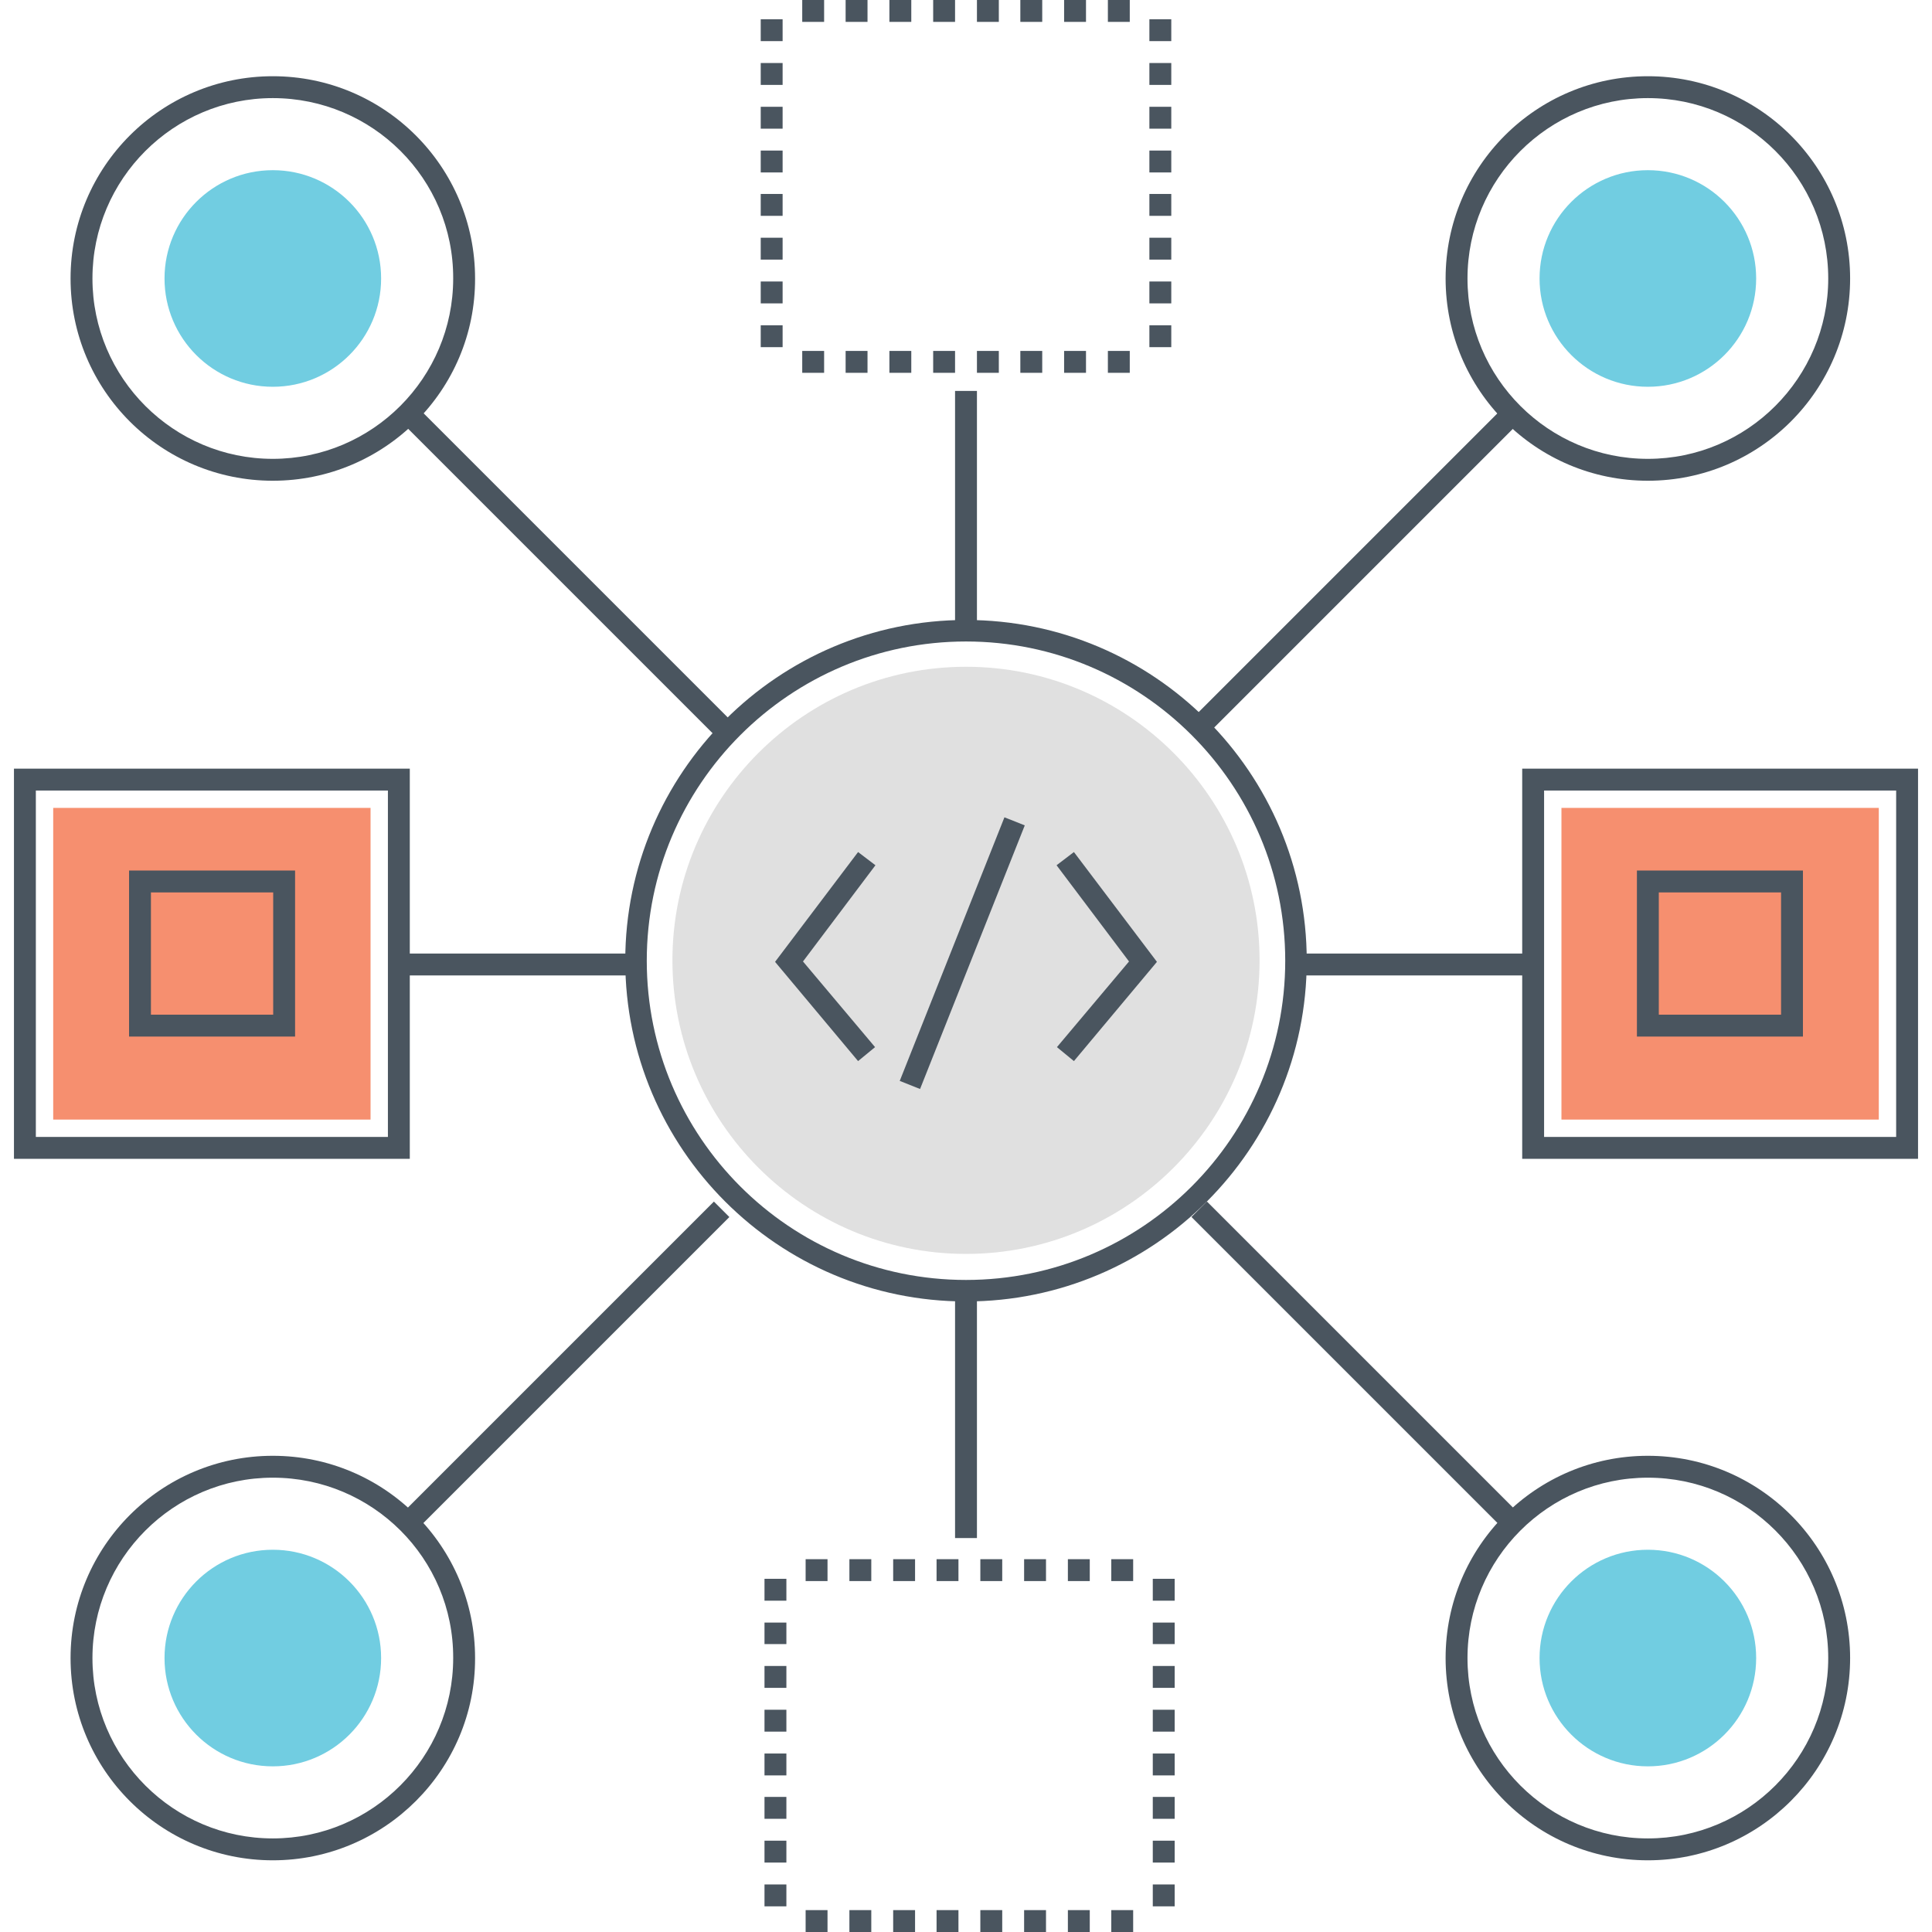 <svg xmlns="http://www.w3.org/2000/svg" xmlns:xlink="http://www.w3.org/1999/xlink" id="Layer_1" x="0px" y="0px" width="512px" height="512px" viewBox="0 0 512 512" xml:space="preserve"><g>	<g>		<g>			<path fill="#4A555F" d="M508.3,307.1H403.4V203.7h104.9V307.1z M409.2,301.3h93.3v-91.8h-93.3V301.3z"></path>		</g>	</g>	<g>		<g>			<rect x="413.8" y="214.1" fill="#F68F6F" width="84.1" height="82.6"></rect>		</g>	</g>	<g>		<g>			<path fill="#4A555F" d="M108.6,307.1H3.7V203.7h104.9V307.1z M9.5,301.3h93.3v-91.8H9.5V301.3z"></path>		</g>	</g>	<g>		<g>			<rect x="14.1" y="214.1" fill="#F68F6F" width="84.1" height="82.6"></rect>		</g>	</g>	<g>		<g>			<g>				<path fill="#4A555F" d="M299.4,5.8h-5.8V0h5.8V5.8z M287.8,5.8H282V0h5.8V5.8z M276.2,5.8h-5.8V0h5.8V5.8z M264.7,5.8h-5.8V0     h5.8V5.8z M253.1,5.8h-5.8V0h5.8V5.8z M241.5,5.8h-5.8V0h5.8V5.8z M229.9,5.8h-5.8V0h5.8V5.8z M218.4,5.8h-5.8V0h5.8V5.8z"></path>			</g>		</g>		<g>			<g>				<path fill="#4A555F" d="M310.4,92h-5.8v-5.8h5.8V92z M310.4,80.4h-5.8v-5.8h5.8V80.4z M310.4,68.8h-5.8V63h5.8V68.8z      M310.4,57.2h-5.8v-5.8h5.8V57.2z M310.4,45.7h-5.8v-5.8h5.8V45.7z M310.4,34.1h-5.8v-5.8h5.8V34.1z M310.4,22.5h-5.8v-5.8h5.8     V22.5z M310.4,10.9h-5.8V5.1h5.8V10.9z"></path>			</g>		</g>		<g>			<g>				<path fill="#4A555F" d="M207.4,92h-5.8v-5.8h5.8V92z M207.4,80.4h-5.8v-5.8h5.8V80.4z M207.4,68.8h-5.8V63h5.8V68.8z      M207.4,57.2h-5.8v-5.8h5.8V57.2z M207.4,45.7h-5.8v-5.8h5.8V45.7z M207.4,34.1h-5.8v-5.8h5.8V34.1z M207.4,22.5h-5.8v-5.8h5.8     V22.5z M207.4,10.9h-5.8V5.1h5.8V10.9z"></path>			</g>		</g>		<g>			<g>				<path fill="#4A555F" d="M299.4,98.8h-5.8V93h5.8V98.8z M287.8,98.8H282V93h5.8V98.8z M276.2,98.8h-5.8V93h5.8V98.8z M264.7,98.8     h-5.8V93h5.8V98.8z M253.1,98.8h-5.8V93h5.8V98.8z M241.5,98.8h-5.8V93h5.8V98.8z M229.9,98.8h-5.8V93h5.8V98.8z M218.4,98.8     h-5.8V93h5.8V98.8z"></path>			</g>		</g>	</g>	<g>		<g>			<g>				<path fill="#4A555F" d="M300.3,419h-5.8v-5.8h5.8V419z M288.8,419H283v-5.8h5.8V419z M277.2,419h-5.8v-5.8h5.8V419z M265.6,419     h-5.8v-5.8h5.8V419z M254,419h-5.8v-5.8h5.8V419z M242.5,419h-5.8v-5.8h5.8V419z M230.9,419h-5.8v-5.8h5.8V419z M219.3,419h-5.8     v-5.8h5.8V419z"></path>			</g>		</g>		<g>			<g>				<path fill="#4A555F" d="M311.3,505.2h-5.8v-5.8h5.8V505.2z M311.3,493.6h-5.8v-5.8h5.8V493.6z M311.3,482h-5.8v-5.8h5.8V482z      M311.3,470.5h-5.8v-5.8h5.8V470.5z M311.3,458.9h-5.8v-5.8h5.8V458.9z M311.3,447.3h-5.8v-5.8h5.8V447.3z M311.3,435.7h-5.8     V430h5.8V435.7z M311.3,424.2h-5.8v-5.8h5.8V424.2z"></path>			</g>		</g>		<g>			<g>				<path fill="#4A555F" d="M208.4,505.2h-5.8v-5.8h5.8V505.2z M208.4,493.6h-5.8v-5.8h5.8V493.6z M208.4,482h-5.8v-5.8h5.8V482z      M208.4,470.5h-5.8v-5.8h5.8V470.5z M208.4,458.9h-5.8v-5.8h5.8V458.9z M208.4,447.3h-5.8v-5.8h5.8V447.3z M208.4,435.7h-5.8     V430h5.8V435.7z M208.4,424.2h-5.8v-5.8h5.8V424.2z"></path>			</g>		</g>		<g>			<g>				<path fill="#4A555F" d="M300.3,512h-5.8v-5.8h5.8V512z M288.8,512H283v-5.8h5.8V512z M277.2,512h-5.8v-5.8h5.8V512z M265.6,512     h-5.8v-5.8h5.8V512z M254,512h-5.8v-5.8h5.8V512z M242.5,512h-5.8v-5.8h5.8V512z M230.9,512h-5.8v-5.8h5.8V512z M219.3,512h-5.8     v-5.8h5.8V512z"></path>			</g>		</g>	</g>	<g>		<g>			<path fill="#4A555F" d="M256,344.9c-49.8,0-90.3-40.5-90.3-90.3s40.5-90.3,90.3-90.3s90.3,40.5,90.3,90.3S305.8,344.9,256,344.9z     M256,170c-46.6,0-84.6,37.9-84.6,84.6s37.9,84.6,84.6,84.6s84.6-37.9,84.6-84.6S302.6,170,256,170z"></path>		</g>	</g>	<g>		<g>			<path fill="#E0E0E0" d="M256,332.3c-42.9,0-77.8-34.9-77.8-77.8s34.9-77.8,77.8-77.8s77.8,34.9,77.8,77.8S298.9,332.3,256,332.3z    "></path>		</g>	</g>	<g>		<g>			<polygon fill="#4A555F" points="227.4,281.2 205.4,254.9 227.4,225.8 232,229.3 212.8,254.8 231.9,277.5    "></polygon>		</g>	</g>	<g>		<g>			<polygon fill="#4A555F" points="284.6,281.2 280.1,277.5 299.2,254.8 280,229.3 284.6,225.8 306.6,254.9    "></polygon>		</g>	</g>	<g>		<g>							<rect x="252.2" y="215.1" transform="matrix(0.929 0.369 -0.369 0.929 111.266 -76.296)" fill="#4A555F" width="5.8" height="75.2"></rect>		</g>	</g>	<g>		<g>			<path fill="#4A555F" d="M78.2,274.7h-44v-44h44V274.7z M40,268.9h32.4v-32.4H40V268.9z"></path>		</g>	</g>	<g>		<g>			<path fill="#4A555F" d="M477.8,274.7h-44v-44h44V274.7z M439.6,268.9H472v-32.4h-32.4V268.9z"></path>		</g>	</g>	<g>		<g>			<rect x="253.1" y="103.6" fill="#4A555F" width="5.8" height="63.5"></rect>		</g>	</g>	<g>		<g>			<rect x="253.1" y="344.1" fill="#4A555F" width="5.8" height="63.5"></rect>		</g>	</g>	<g>		<g>			<rect x="344.5" y="252.7" fill="#4A555F" width="63.5" height="5.8"></rect>		</g>	</g>	<g>		<g>			<rect x="104" y="252.7" fill="#4A555F" width="63.5" height="5.8"></rect>		</g>	</g>	<g>		<g>							<rect x="356.3" y="92.9" transform="matrix(0.707 0.707 -0.707 0.707 212.214 -209.651)" fill="#4A555F" width="5.8" height="116.9"></rect>		</g>	</g>	<g>		<g>			<circle fill="#71CDE1" cx="436.7" cy="73.8" r="28.7"></circle>		</g>	</g>	<g>		<g>			<path fill="#4A555F" d="M436.7,127.4c-29.6,0-53.6-24-53.6-53.6c0-29.6,24-53.6,53.6-53.6c29.6,0,53.6,24,53.6,53.6    C490.3,103.4,466.3,127.4,436.7,127.4z M436.7,26c-26.4,0-47.8,21.5-47.8,47.8c0,26.4,21.5,47.8,47.8,47.8    c26.4,0,47.8-21.5,47.8-47.8C484.5,47.4,463.1,26,436.7,26z"></path>		</g>	</g>	<g>		<g>							<rect x="91.4" y="148.4" transform="matrix(0.707 0.707 -0.707 0.707 150.911 -61.658)" fill="#4A555F" width="116.9" height="5.8"></rect>		</g>	</g>	<g>		<g>			<circle fill="#71CDE1" cx="72.3" cy="73.8" r="28.7"></circle>		</g>	</g>	<g>		<g>			<path fill="#4A555F" d="M72.3,127.4c-29.6,0-53.6-24-53.6-53.6c0-29.6,24-53.6,53.6-53.6c29.6,0,53.6,24,53.6,53.6    C126,103.4,101.9,127.4,72.3,127.4z M72.3,26C46,26,24.5,47.4,24.5,73.8c0,26.4,21.5,47.8,47.8,47.8c26.4,0,47.8-21.5,47.8-47.8    C120.2,47.4,98.7,26,72.3,26z"></path>		</g>	</g>	<g>		<g>							<rect x="147" y="303.4" transform="matrix(0.707 0.707 -0.707 0.707 299.764 -2.220368e-03)" fill="#4A555F" width="5.8" height="116.9"></rect>		</g>	</g>	<g>		<g>			<circle fill="#71CDE1" cx="72.3" cy="439.4" r="28.7"></circle>		</g>	</g>	<g>		<g>			<path fill="#4A555F" d="M72.3,493c-29.6,0-53.6-24-53.6-53.6c0-29.6,24-53.6,53.6-53.6c29.6,0,53.6,24,53.6,53.6    C126,468.9,101.9,493,72.3,493z M72.3,391.6c-26.4,0-47.8,21.5-47.8,47.8c0,26.4,21.5,47.8,47.8,47.8c26.4,0,47.8-21.5,47.8-47.8    C120.2,413,98.7,391.6,72.3,391.6z"></path>		</g>	</g>	<g>		<g>							<rect x="300.7" y="359" transform="matrix(0.707 0.707 -0.707 0.707 361.065 -147.996)" fill="#4A555F" width="116.9" height="5.8"></rect>		</g>	</g>	<g>		<g>			<circle fill="#71CDE1" cx="436.7" cy="439.4" r="28.7"></circle>		</g>	</g>	<g>		<g>			<path fill="#4A555F" d="M436.7,493c-29.6,0-53.6-24-53.6-53.6c0-29.6,24-53.6,53.6-53.6c29.6,0,53.6,24,53.6,53.6    C490.3,468.9,466.3,493,436.7,493z M436.7,391.6c-26.4,0-47.8,21.5-47.8,47.8c0,26.4,21.5,47.8,47.8,47.8    c26.4,0,47.8-21.5,47.8-47.8C484.5,413,463.1,391.6,436.7,391.6z"></path>		</g>	</g></g></svg>